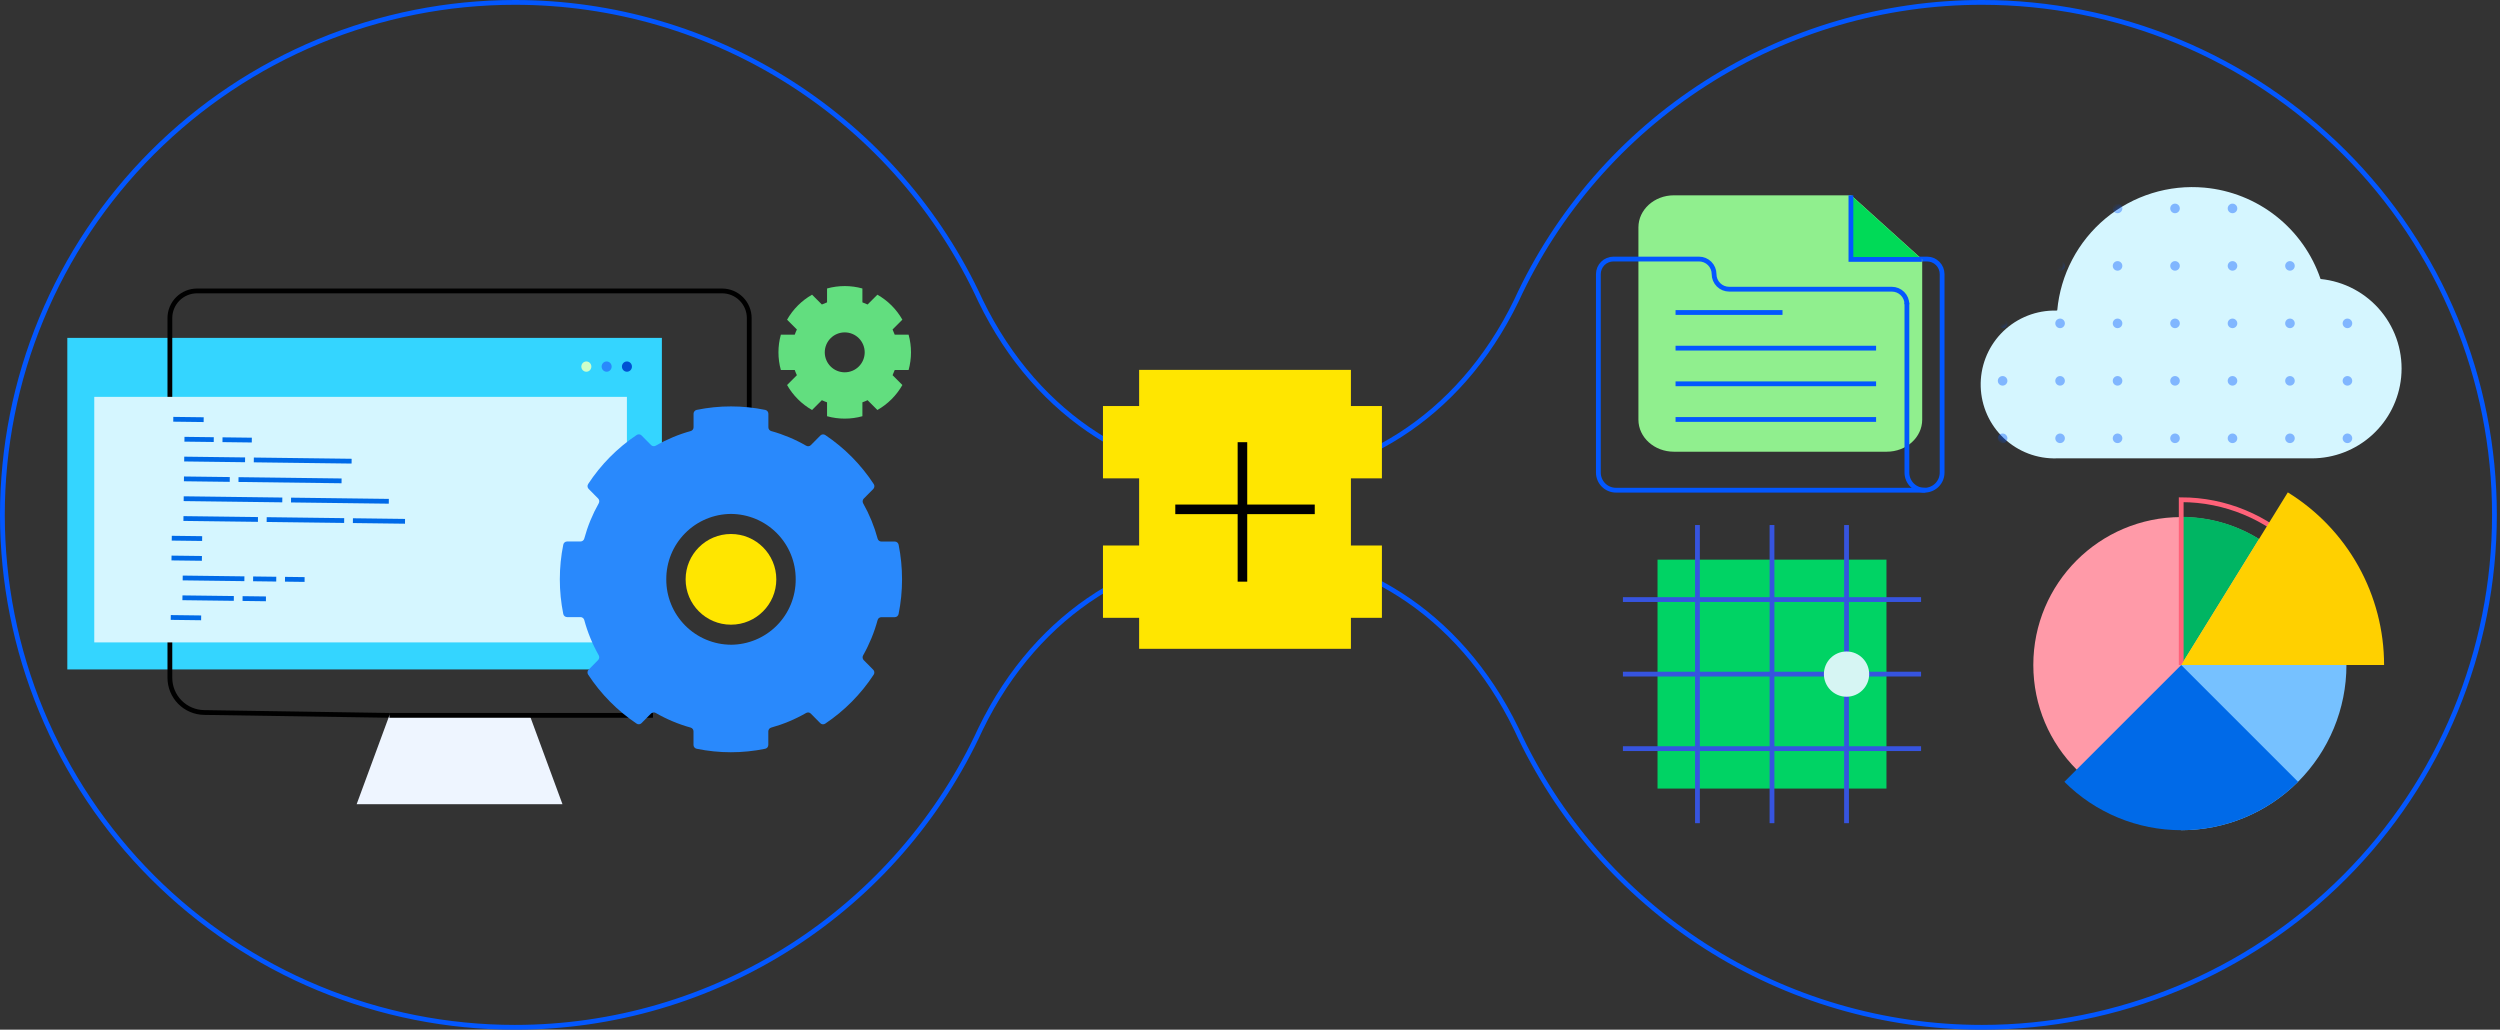 <svg xmlns="http://www.w3.org/2000/svg" width="522" height="215" viewBox="0 0 522 215" fill="none"><rect x="0" y="0" width="522" height="215" fill="#333333" stroke="none"/><g clip-path="url(#clip0_4172_1659)"><path d="M413.841 0.5C393.376 0.497 373.339 6.364 356.106 17.403C338.873 28.442 325.167 44.192 316.613 62.784C292.438 112.641 228.904 112.641 204.73 62.784C196.175 44.191 182.469 28.442 165.236 17.403C148.003 6.363 127.966 0.497 107.5 0.5C93.448 0.5 79.535 3.267 66.553 8.645C53.571 14.022 41.775 21.903 31.839 31.839C21.903 41.775 14.022 53.571 8.645 66.553C3.267 79.535 0.5 93.448 0.5 107.5C0.5 121.551 3.267 135.465 8.645 148.447C14.022 161.429 21.903 173.225 31.839 183.161C41.775 193.097 53.571 200.978 66.553 206.355C79.535 211.733 93.448 214.5 107.5 214.5C127.966 214.503 148.005 208.638 165.239 197.598C182.472 186.559 196.179 170.809 204.734 152.216C228.908 102.359 292.442 102.359 316.617 152.216C325.171 170.808 338.877 186.558 356.11 197.597C373.343 208.636 393.38 214.503 413.845 214.5C442.223 214.499 469.437 203.225 489.503 183.159C509.568 163.093 520.841 135.877 520.84 107.5C520.841 93.449 518.073 79.535 512.696 66.553C507.319 53.571 499.437 41.776 489.501 31.84C479.566 21.904 467.77 14.022 454.788 8.645C441.807 3.268 427.893 0.5 413.841 0.5Z" stroke="#0357FF" stroke-miterlimit="10"></path><path d="M237.851 135.471V77.23H282.071V135.471H237.851Z" fill="#FFE600"></path><path d="M230.301 129V113.901H245.4V129H230.301ZM230.301 99.88V84.781H245.4V99.88H230.301ZM274.521 129V113.901H288.542V129H274.521ZM274.521 99.88V84.781H288.542V99.88H274.521Z" fill="#FFE600"></path><path d="M245.401 106.351H274.521ZM259.421 121.45V92.33Z" fill="white"></path><path d="M245.401 106.351H274.521M259.421 121.45V92.33" stroke="black" stroke-width="2" stroke-miterlimit="10"></path><path d="M14.056 70.55H138.203V139.78H14.056V70.55Z" fill="#34D5FF"></path><path d="M122.429 77.619C123.007 77.619 123.476 77.138 123.476 76.545C123.476 75.952 123.007 75.471 122.429 75.471C121.851 75.471 121.382 75.952 121.382 76.545C121.382 77.138 121.851 77.619 122.429 77.619Z" fill="#CDFFCA"></path><path d="M126.667 77.619C127.245 77.619 127.714 77.138 127.714 76.545C127.714 75.952 127.245 75.471 126.667 75.471C126.089 75.471 125.62 75.952 125.62 76.545C125.62 77.138 126.089 77.619 126.667 77.619Z" fill="#2989FC"></path><path d="M130.904 77.619C131.483 77.619 131.951 77.138 131.951 76.545C131.951 75.952 131.483 75.471 130.904 75.471C130.326 75.471 129.857 75.952 129.857 76.545C129.857 77.138 130.326 77.619 130.904 77.619Z" fill="#0051D3"></path><path d="M156.441 98.303V66.412C156.441 64.909 155.844 63.468 154.781 62.406C153.719 61.343 152.277 60.746 150.775 60.746H41.138C40.394 60.746 39.657 60.892 38.969 61.177C38.282 61.462 37.657 61.879 37.131 62.405C36.604 62.931 36.187 63.556 35.902 64.244C35.617 64.931 35.471 65.668 35.471 66.412V141.519C35.471 143.423 36.219 145.25 37.554 146.606C38.89 147.962 40.706 148.739 42.609 148.768L81.309 149.368" stroke="black" stroke-miterlimit="10"></path><path d="M110.609 149.368L117.447 167.921H74.467L81.305 149.368H136.339" fill="#EEF5FF"></path><path d="M19.683 82.866H130.897V134.134H19.683V82.866Z" fill="#D5F6FF"></path><path d="M81.305 149.368H136.34" stroke="black" stroke-miterlimit="10"></path><path d="M189.715 77.26C190.383 74.845 190.383 72.294 189.715 69.88H186.815C186.685 69.512 186.536 69.15 186.368 68.798L188.417 66.75C187.179 64.572 185.376 62.769 183.199 61.532L181.151 63.58C180.798 63.412 180.437 63.263 180.069 63.133V60.233C177.654 59.564 175.103 59.564 172.689 60.233V63.133C172.32 63.263 171.959 63.412 171.607 63.58L169.559 61.531C167.381 62.768 165.578 64.571 164.341 66.749L166.389 68.797C166.22 69.149 166.071 69.51 165.942 69.879H163.042C162.373 72.293 162.373 74.844 163.042 77.259H165.942C166.071 77.627 166.22 77.989 166.389 78.341L164.34 80.389C165.577 82.567 167.38 84.37 169.558 85.608L171.606 83.56C171.958 83.728 172.32 83.877 172.689 84.007V86.907C175.103 87.576 177.654 87.576 180.069 86.907V84.007C180.437 83.877 180.798 83.728 181.151 83.559L183.2 85.608C185.377 84.371 187.18 82.568 188.418 80.39L186.369 78.341C186.537 77.988 186.686 77.627 186.816 77.259L189.715 77.26ZM176.379 77.739C175.831 77.739 175.289 77.631 174.783 77.421C174.278 77.212 173.818 76.905 173.431 76.518C173.044 76.131 172.737 75.671 172.528 75.165C172.318 74.659 172.21 74.117 172.211 73.57C172.211 72.465 172.65 71.404 173.431 70.623C174.213 69.841 175.273 69.402 176.379 69.402C176.926 69.402 177.468 69.51 177.974 69.719C178.48 69.928 178.939 70.235 179.326 70.622C179.714 71.009 180.021 71.469 180.23 71.975C180.44 72.48 180.548 73.022 180.548 73.57C180.548 74.117 180.44 74.66 180.23 75.165C180.021 75.671 179.714 76.131 179.327 76.518C178.94 76.905 178.48 77.212 177.974 77.422C177.468 77.631 176.926 77.739 176.379 77.739Z" fill="#62DE7F"></path><path d="M187.631 113.738C187.595 113.552 187.496 113.384 187.35 113.262C187.204 113.141 187.02 113.075 186.831 113.074H184.031C183.853 113.074 183.68 113.015 183.538 112.906C183.397 112.798 183.296 112.646 183.25 112.474C182.553 109.899 181.537 107.421 180.227 105.097C180.137 104.94 180.101 104.758 180.124 104.579C180.148 104.4 180.228 104.234 180.355 104.105L182.336 102.105C182.468 101.972 182.55 101.798 182.57 101.611C182.589 101.425 182.544 101.237 182.443 101.08C179.787 97.016 176.34 93.53 172.307 90.829C172.151 90.726 171.965 90.68 171.78 90.7C171.594 90.72 171.422 90.803 171.292 90.937L169.311 92.937C169.184 93.064 169.019 93.146 168.842 93.169C168.664 93.192 168.483 93.156 168.329 93.065C166.034 91.741 163.581 90.713 161.029 90.006C160.857 89.957 160.707 89.853 160.6 89.711C160.494 89.568 160.436 89.395 160.438 89.217V86.387C160.437 86.199 160.371 86.016 160.252 85.871C160.133 85.725 159.967 85.625 159.783 85.587C157.428 85.102 155.031 84.858 152.627 84.858C150.223 84.857 147.825 85.1 145.471 85.583C145.286 85.621 145.12 85.721 145.001 85.867C144.882 86.012 144.816 86.195 144.815 86.383V89.213C144.816 89.391 144.759 89.564 144.652 89.707C144.545 89.849 144.395 89.953 144.224 90.002C141.671 90.708 139.218 91.734 136.924 93.057C136.769 93.147 136.588 93.183 136.411 93.16C136.233 93.137 136.068 93.055 135.942 92.928L133.962 90.928C133.831 90.794 133.659 90.711 133.474 90.691C133.288 90.671 133.102 90.717 132.947 90.82C128.912 93.519 125.462 97.004 122.805 101.066C122.703 101.224 122.658 101.411 122.677 101.598C122.697 101.784 122.78 101.959 122.912 102.092L124.892 104.092C125.018 104.221 125.098 104.388 125.121 104.567C125.144 104.746 125.108 104.927 125.019 105.084C123.707 107.407 122.691 109.885 121.993 112.46C121.947 112.632 121.845 112.784 121.704 112.892C121.563 113.001 121.39 113.06 121.212 113.06H118.412C118.222 113.06 118.039 113.127 117.893 113.248C117.747 113.369 117.647 113.537 117.612 113.723C117.132 116.104 116.891 118.526 116.891 120.955C116.889 123.384 117.13 125.807 117.609 128.188C117.644 128.374 117.743 128.542 117.889 128.663C118.035 128.784 118.219 128.851 118.409 128.851H121.209C121.387 128.851 121.56 128.91 121.701 129.019C121.842 129.127 121.943 129.279 121.99 129.451C122.687 132.026 123.702 134.504 125.013 136.828C125.102 136.985 125.138 137.167 125.115 137.346C125.092 137.525 125.011 137.692 124.885 137.821L122.904 139.821C122.772 139.954 122.689 140.129 122.67 140.315C122.65 140.502 122.695 140.689 122.797 140.847C125.452 144.911 128.9 148.397 132.934 151.098C133.089 151.201 133.275 151.247 133.461 151.227C133.646 151.207 133.818 151.123 133.949 150.99L135.929 148.99C136.055 148.863 136.22 148.781 136.398 148.758C136.576 148.735 136.756 148.771 136.911 148.862C139.205 150.185 141.658 151.213 144.211 151.92C144.382 151.969 144.532 152.073 144.639 152.215C144.746 152.358 144.803 152.532 144.802 152.71V155.54C144.803 155.728 144.868 155.91 144.987 156.056C145.107 156.202 145.272 156.302 145.457 156.34C147.811 156.825 150.209 157.069 152.613 157.069C155.016 157.07 157.413 156.827 159.768 156.343C159.952 156.305 160.118 156.205 160.238 156.059C160.357 155.914 160.423 155.731 160.424 155.543V152.713C160.423 152.535 160.48 152.362 160.586 152.219C160.693 152.077 160.844 151.974 161.015 151.925C163.567 151.219 166.02 150.192 168.315 148.87C168.469 148.779 168.65 148.743 168.828 148.766C169.005 148.79 169.17 148.871 169.297 148.999L171.276 150.999C171.406 151.132 171.578 151.216 171.764 151.236C171.949 151.256 172.135 151.21 172.291 151.107C176.325 148.408 179.775 144.923 182.432 140.861C182.534 140.703 182.579 140.516 182.559 140.329C182.54 140.142 182.457 139.968 182.325 139.835L180.346 137.835C180.219 137.706 180.138 137.539 180.115 137.36C180.092 137.181 180.129 136.999 180.219 136.843C181.53 134.52 182.547 132.042 183.245 129.467C183.291 129.295 183.392 129.143 183.533 129.034C183.675 128.926 183.848 128.867 184.026 128.867H186.826C187.015 128.867 187.199 128.8 187.345 128.679C187.491 128.558 187.59 128.39 187.626 128.204C188.106 125.823 188.347 123.4 188.347 120.971C188.348 118.542 188.109 116.119 187.631 113.738ZM152.631 134.619C149.028 134.599 145.581 133.15 143.048 130.589C140.514 128.028 139.101 124.565 139.121 120.963C139.102 117.361 140.514 113.899 143.048 111.338C145.582 108.777 149.028 107.328 152.631 107.308C156.233 107.328 159.68 108.777 162.213 111.338C164.747 113.899 166.16 117.361 166.141 120.963C166.151 122.747 165.809 124.516 165.135 126.168C164.461 127.821 163.468 129.324 162.213 130.592C160.958 131.861 159.465 132.87 157.82 133.561C156.175 134.252 154.41 134.613 152.626 134.622L152.631 134.619Z" fill="#2989FC"></path><path d="M152.626 130.434C157.855 130.434 162.094 126.195 162.094 120.966C162.094 115.737 157.855 111.498 152.626 111.498C147.397 111.498 143.158 115.737 143.158 120.966C143.158 126.195 147.397 130.434 152.626 130.434Z" fill="#FFE600"></path><path d="M42.526 87.625L36.181 87.545M38.513 91.713L44.633 91.79M46.456 91.814L52.578 91.891M38.461 95.851L51.172 96.012M52.995 96.035L73.416 96.293M38.407 99.989L47.972 100.11M49.797 100.133L71.319 100.405M38.355 104.127L58.944 104.388M60.767 104.411L81.184 104.669M38.303 108.266L53.859 108.463M55.682 108.486L71.862 108.691M73.686 108.713L84.567 108.851M42.209 112.454L35.864 112.374M42.157 116.592L35.812 116.512" stroke="#006AE8" stroke-miterlimit="10"></path><path d="M38.146 120.68L51.028 120.843M52.851 120.866L57.683 120.927M59.506 120.95L63.598 121.002M38.093 124.818L48.825 124.954M50.649 124.977L55.527 125.039" stroke="#006AE8" stroke-miterlimit="10"></path><path d="M42 129.007L35.655 128.927" stroke="#006AE8" stroke-miterlimit="10"></path><path d="M429.453 64.799H429.553C429.89 61.098 430.952 57.499 432.68 54.209C434.408 50.918 436.767 48 439.622 45.621C442.478 43.242 445.774 41.449 449.322 40.344C452.87 39.239 456.602 38.844 460.303 39.181C465.753 39.677 470.943 41.743 475.243 45.128C479.544 48.514 482.77 53.073 484.532 58.255C486.985 58.498 489.366 59.222 491.54 60.386C493.713 61.549 495.636 63.129 497.198 65.036C498.761 66.942 499.933 69.138 500.647 71.498C501.361 73.857 501.603 76.334 501.36 78.787C500.901 83.417 498.739 87.711 495.293 90.837C491.848 93.963 487.364 95.698 482.712 95.706H429.448C427.422 95.765 425.404 95.425 423.51 94.704C421.616 93.983 419.882 92.896 418.408 91.506C416.934 90.115 415.748 88.447 414.918 86.598C414.089 84.749 413.631 82.755 413.572 80.729C413.513 78.703 413.853 76.686 414.574 74.791C415.295 72.897 416.382 71.163 417.772 69.689C419.163 68.215 420.831 67.029 422.68 66.199C424.529 65.37 426.523 64.912 428.549 64.853C428.848 64.844 429.148 64.844 429.449 64.853L429.453 64.799Z" fill="#D5F6FF"></path><path d="M455.437 169.728C472.492 169.728 486.318 155.902 486.318 138.847C486.318 121.792 472.492 107.966 455.437 107.966C438.382 107.966 424.556 121.792 424.556 138.847C424.556 155.902 438.382 169.728 455.437 169.728Z" fill="#FF9AA8"></path><path d="M455.473 138.8L471.699 112.527C466.826 109.507 461.205 107.911 455.473 107.919V138.8Z" fill="#00B563"></path><path d="M455.437 173.346C464.586 173.346 473.362 169.711 479.832 163.241C486.302 156.771 489.937 147.996 489.937 138.846H455.437V173.346Z" fill="#76C1FF"></path><path d="M431.042 163.241C437.512 169.711 446.287 173.345 455.436 173.345C464.586 173.345 473.361 169.711 479.831 163.241L455.437 138.851L431.042 163.241Z" fill="#006AE8"></path><path d="M489.936 138.846C489.936 129.696 486.301 120.921 479.831 114.451C473.361 107.981 464.586 104.346 455.436 104.346V138.846" stroke="#FF6279" stroke-miterlimit="10"></path><path d="M455.437 138.847L477.695 102.807C483.84 106.602 488.912 111.906 492.431 118.213C495.949 124.521 497.795 131.624 497.796 138.847H455.437Z" fill="#FFD000"></path><path d="M401.837 102.354C402.319 102.354 402.797 102.26 403.243 102.075C403.689 101.891 404.094 101.621 404.436 101.28C404.777 100.939 405.048 100.534 405.233 100.088C405.418 99.642 405.514 99.164 405.514 98.682V57.237C405.514 56.823 405.432 56.414 405.274 56.032C405.115 55.65 404.883 55.303 404.59 55.01C404.298 54.718 403.95 54.486 403.568 54.328C403.186 54.17 402.776 54.089 402.363 54.089H348.094" stroke="#0357FF" stroke-miterlimit="10"></path><path d="M386.542 40.782H349.509C345.419 40.782 342.102 43.782 342.102 47.474V87.625C342.102 91.325 345.418 94.317 349.509 94.317H393.949C398.04 94.317 401.357 91.317 401.357 87.625V54.166L386.542 40.782Z" fill="#90EF8E"></path><path d="M349.855 87.584H391.729M349.855 80.139H391.729M349.855 72.694H391.729M349.855 65.249H372.187" stroke="#0357FF" stroke-miterlimit="10"></path><path d="M386.472 40.782V54.166H401.285" fill="#00DA57"></path><path d="M386.472 40.782V54.166H401.285" stroke="#0357FF" stroke-miterlimit="10"></path><path d="M398.162 63.183V98.683C398.162 99.166 398.258 99.643 398.443 100.089C398.627 100.535 398.898 100.939 399.24 101.28C399.581 101.621 399.986 101.892 400.432 102.076C400.878 102.261 401.356 102.355 401.838 102.355" stroke="#0357FF" stroke-miterlimit="10"></path><path d="M398.162 63.532C398.162 63.118 398.081 62.709 397.922 62.327C397.764 61.945 397.532 61.597 397.239 61.305C396.946 61.013 396.599 60.781 396.217 60.623C395.834 60.465 395.425 60.384 395.011 60.384H361.05C360.215 60.384 359.414 60.053 358.823 59.462C358.232 58.872 357.9 58.071 357.899 57.236C357.899 56.822 357.817 56.413 357.659 56.031C357.501 55.649 357.268 55.301 356.976 55.009C356.683 54.717 356.336 54.485 355.954 54.327C355.572 54.169 355.162 54.088 354.748 54.088H336.891C336.478 54.088 336.068 54.169 335.686 54.327C335.304 54.485 334.956 54.717 334.664 55.009C334.371 55.301 334.139 55.649 333.98 56.031C333.822 56.413 333.74 56.822 333.74 57.236V98.681C333.74 99.163 333.836 99.641 334.021 100.087C334.206 100.533 334.477 100.938 334.818 101.279C335.16 101.62 335.565 101.89 336.011 102.074C336.457 102.259 336.935 102.353 337.417 102.353H402.017" stroke="#0357FF" stroke-miterlimit="10"></path><path d="M346.092 116.853H393.894V164.655H346.092V116.853Z" fill="#00D364"></path><path d="M354.429 171.881V109.627M369.993 171.881V109.627M385.556 171.881V109.627M401.12 156.317H338.866M401.12 140.754H338.866M401.12 125.19H338.866" stroke="#3654DF" stroke-miterlimit="10"></path><path d="M385.557 145.479C388.167 145.479 390.282 143.363 390.282 140.754C390.282 138.144 388.167 136.029 385.557 136.029C382.947 136.029 380.832 138.144 380.832 140.754C380.832 143.363 382.947 145.479 385.557 145.479Z" fill="#D6F5F3"></path><g opacity="0.404"><mask id="mask0_4172_1659" style="mask-type:luminance" maskUnits="userSpaceOnUse" x="412" y="39" width="89" height="57"><path d="M428.501 64.96H428.601C428.938 61.259 430 57.66 431.728 54.37C433.456 51.08 435.814 48.162 438.67 45.783C441.525 43.404 444.821 41.611 448.369 40.506C451.918 39.401 455.649 39.005 459.35 39.342C464.8 39.838 469.99 41.904 474.29 45.289C478.591 48.675 481.817 53.234 483.579 58.416C486.032 58.659 488.413 59.383 490.587 60.546C492.76 61.71 494.683 63.29 496.245 65.196C497.808 67.103 498.98 69.298 499.694 71.658C500.408 74.017 500.65 76.494 500.407 78.947C499.948 83.577 497.786 87.871 494.34 90.997C490.895 94.123 486.411 95.858 481.759 95.866H428.495C426.469 95.925 424.451 95.585 422.557 94.864C420.663 94.143 418.929 93.056 417.455 91.666C415.981 90.275 414.795 88.607 413.965 86.758C413.135 84.909 412.678 82.915 412.619 80.889C412.56 78.863 412.9 76.846 413.621 74.951C414.342 73.057 415.429 71.323 416.819 69.849C418.21 68.375 419.878 67.189 421.727 66.359C423.576 65.53 425.57 65.072 427.596 65.013C427.896 65.004 428.196 65.004 428.496 65.013L428.501 64.96Z" fill="white"></path></mask><g mask="url(#mask0_4172_1659)"><path d="M490.145 44.519C490.697 44.519 491.145 44.071 491.145 43.519C491.145 42.967 490.697 42.519 490.145 42.519C489.592 42.519 489.145 42.967 489.145 43.519C489.145 44.071 489.592 44.519 490.145 44.519Z" fill="#0357FF"></path><path d="M490.145 56.519C490.697 56.519 491.145 56.071 491.145 55.519C491.145 54.967 490.697 54.519 490.145 54.519C489.592 54.519 489.145 54.967 489.145 55.519C489.145 56.071 489.592 56.519 490.145 56.519Z" fill="#0357FF"></path><path d="M490.145 68.519C490.697 68.519 491.145 68.071 491.145 67.519C491.145 66.967 490.697 66.519 490.145 66.519C489.592 66.519 489.145 66.967 489.145 67.519C489.145 68.071 489.592 68.519 490.145 68.519Z" fill="#0357FF"></path><path d="M490.145 80.519C490.697 80.519 491.145 80.071 491.145 79.519C491.145 78.967 490.697 78.519 490.145 78.519C489.592 78.519 489.145 78.967 489.145 79.519C489.145 80.071 489.592 80.519 490.145 80.519Z" fill="#0357FF"></path><path d="M490.145 92.519C490.697 92.519 491.145 92.071 491.145 91.519C491.145 90.967 490.697 90.519 490.145 90.519C489.592 90.519 489.145 90.967 489.145 91.519C489.145 92.071 489.592 92.519 490.145 92.519Z" fill="#0357FF"></path><path d="M478.145 44.519C478.697 44.519 479.145 44.071 479.145 43.519C479.145 42.967 478.697 42.519 478.145 42.519C477.592 42.519 477.145 42.967 477.145 43.519C477.145 44.071 477.592 44.519 478.145 44.519Z" fill="#0357FF"></path><path d="M478.145 56.519C478.697 56.519 479.145 56.071 479.145 55.519C479.145 54.967 478.697 54.519 478.145 54.519C477.592 54.519 477.145 54.967 477.145 55.519C477.145 56.071 477.592 56.519 478.145 56.519Z" fill="#0357FF"></path><path d="M478.145 68.519C478.697 68.519 479.145 68.071 479.145 67.519C479.145 66.967 478.697 66.519 478.145 66.519C477.592 66.519 477.145 66.967 477.145 67.519C477.145 68.071 477.592 68.519 478.145 68.519Z" fill="#0357FF"></path><path d="M478.145 80.519C478.697 80.519 479.145 80.071 479.145 79.519C479.145 78.967 478.697 78.519 478.145 78.519C477.592 78.519 477.145 78.967 477.145 79.519C477.145 80.071 477.592 80.519 478.145 80.519Z" fill="#0357FF"></path><path d="M478.145 92.519C478.697 92.519 479.145 92.071 479.145 91.519C479.145 90.967 478.697 90.519 478.145 90.519C477.592 90.519 477.145 90.967 477.145 91.519C477.145 92.071 477.592 92.519 478.145 92.519Z" fill="#0357FF"></path><path d="M466.145 44.519C466.697 44.519 467.145 44.071 467.145 43.519C467.145 42.967 466.697 42.519 466.145 42.519C465.592 42.519 465.145 42.967 465.145 43.519C465.145 44.071 465.592 44.519 466.145 44.519Z" fill="#0357FF"></path><path d="M466.145 56.519C466.697 56.519 467.145 56.071 467.145 55.519C467.145 54.967 466.697 54.519 466.145 54.519C465.592 54.519 465.145 54.967 465.145 55.519C465.145 56.071 465.592 56.519 466.145 56.519Z" fill="#0357FF"></path><path d="M466.145 68.519C466.697 68.519 467.145 68.071 467.145 67.519C467.145 66.967 466.697 66.519 466.145 66.519C465.592 66.519 465.145 66.967 465.145 67.519C465.145 68.071 465.592 68.519 466.145 68.519Z" fill="#0357FF"></path><path d="M466.145 80.519C466.697 80.519 467.145 80.071 467.145 79.519C467.145 78.967 466.697 78.519 466.145 78.519C465.592 78.519 465.145 78.967 465.145 79.519C465.145 80.071 465.592 80.519 466.145 80.519Z" fill="#0357FF"></path><path d="M466.145 92.519C466.697 92.519 467.145 92.071 467.145 91.519C467.145 90.967 466.697 90.519 466.145 90.519C465.592 90.519 465.145 90.967 465.145 91.519C465.145 92.071 465.592 92.519 466.145 92.519Z" fill="#0357FF"></path><path d="M454.145 44.519C454.697 44.519 455.145 44.071 455.145 43.519C455.145 42.967 454.697 42.519 454.145 42.519C453.592 42.519 453.145 42.967 453.145 43.519C453.145 44.071 453.592 44.519 454.145 44.519Z" fill="#0357FF"></path><path d="M454.145 56.519C454.697 56.519 455.145 56.071 455.145 55.519C455.145 54.967 454.697 54.519 454.145 54.519C453.592 54.519 453.145 54.967 453.145 55.519C453.145 56.071 453.592 56.519 454.145 56.519Z" fill="#0357FF"></path><path d="M454.145 68.519C454.697 68.519 455.145 68.071 455.145 67.519C455.145 66.967 454.697 66.519 454.145 66.519C453.592 66.519 453.145 66.967 453.145 67.519C453.145 68.071 453.592 68.519 454.145 68.519Z" fill="#0357FF"></path><path d="M454.145 80.519C454.697 80.519 455.145 80.071 455.145 79.519C455.145 78.967 454.697 78.519 454.145 78.519C453.592 78.519 453.145 78.967 453.145 79.519C453.145 80.071 453.592 80.519 454.145 80.519Z" fill="#0357FF"></path><path d="M454.145 92.519C454.697 92.519 455.145 92.071 455.145 91.519C455.145 90.967 454.697 90.519 454.145 90.519C453.592 90.519 453.145 90.967 453.145 91.519C453.145 92.071 453.592 92.519 454.145 92.519Z" fill="#0357FF"></path><path d="M442.145 44.519C442.697 44.519 443.145 44.071 443.145 43.519C443.145 42.967 442.697 42.519 442.145 42.519C441.592 42.519 441.145 42.967 441.145 43.519C441.145 44.071 441.592 44.519 442.145 44.519Z" fill="#0357FF"></path><path d="M442.145 56.519C442.697 56.519 443.145 56.071 443.145 55.519C443.145 54.967 442.697 54.519 442.145 54.519C441.592 54.519 441.145 54.967 441.145 55.519C441.145 56.071 441.592 56.519 442.145 56.519Z" fill="#0357FF"></path><path d="M442.145 68.519C442.697 68.519 443.145 68.071 443.145 67.519C443.145 66.967 442.697 66.519 442.145 66.519C441.592 66.519 441.145 66.967 441.145 67.519C441.145 68.071 441.592 68.519 442.145 68.519Z" fill="#0357FF"></path><path d="M442.145 80.519C442.697 80.519 443.145 80.071 443.145 79.519C443.145 78.967 442.697 78.519 442.145 78.519C441.592 78.519 441.145 78.967 441.145 79.519C441.145 80.071 441.592 80.519 442.145 80.519Z" fill="#0357FF"></path><path d="M442.145 92.519C442.697 92.519 443.145 92.071 443.145 91.519C443.145 90.967 442.697 90.519 442.145 90.519C441.592 90.519 441.145 90.967 441.145 91.519C441.145 92.071 441.592 92.519 442.145 92.519Z" fill="#0357FF"></path><path d="M430.145 44.519C430.697 44.519 431.145 44.071 431.145 43.519C431.145 42.967 430.697 42.519 430.145 42.519C429.592 42.519 429.145 42.967 429.145 43.519C429.145 44.071 429.592 44.519 430.145 44.519Z" fill="#0357FF"></path><path d="M430.145 56.519C430.697 56.519 431.145 56.071 431.145 55.519C431.145 54.967 430.697 54.519 430.145 54.519C429.592 54.519 429.145 54.967 429.145 55.519C429.145 56.071 429.592 56.519 430.145 56.519Z" fill="#0357FF"></path><path d="M430.145 68.519C430.697 68.519 431.145 68.071 431.145 67.519C431.145 66.967 430.697 66.519 430.145 66.519C429.592 66.519 429.145 66.967 429.145 67.519C429.145 68.071 429.592 68.519 430.145 68.519Z" fill="#0357FF"></path><path d="M430.145 80.519C430.697 80.519 431.145 80.071 431.145 79.519C431.145 78.967 430.697 78.519 430.145 78.519C429.592 78.519 429.145 78.967 429.145 79.519C429.145 80.071 429.592 80.519 430.145 80.519Z" fill="#0357FF"></path><path d="M430.145 92.519C430.697 92.519 431.145 92.071 431.145 91.519C431.145 90.967 430.697 90.519 430.145 90.519C429.592 90.519 429.145 90.967 429.145 91.519C429.145 92.071 429.592 92.519 430.145 92.519Z" fill="#0357FF"></path><path d="M418.145 44.519C418.697 44.519 419.145 44.071 419.145 43.519C419.145 42.967 418.697 42.519 418.145 42.519C417.592 42.519 417.145 42.967 417.145 43.519C417.145 44.071 417.592 44.519 418.145 44.519Z" fill="#0357FF"></path><path d="M418.145 56.519C418.697 56.519 419.145 56.071 419.145 55.519C419.145 54.967 418.697 54.519 418.145 54.519C417.592 54.519 417.145 54.967 417.145 55.519C417.145 56.071 417.592 56.519 418.145 56.519Z" fill="#0357FF"></path><path d="M418.145 68.519C418.697 68.519 419.145 68.071 419.145 67.519C419.145 66.967 418.697 66.519 418.145 66.519C417.592 66.519 417.145 66.967 417.145 67.519C417.145 68.071 417.592 68.519 418.145 68.519Z" fill="#0357FF"></path><path d="M418.145 80.519C418.697 80.519 419.145 80.071 419.145 79.519C419.145 78.967 418.697 78.519 418.145 78.519C417.592 78.519 417.145 78.967 417.145 79.519C417.145 80.071 417.592 80.519 418.145 80.519Z" fill="#0357FF"></path><path d="M418.145 92.519C418.697 92.519 419.145 92.071 419.145 91.519C419.145 90.967 418.697 90.519 418.145 90.519C417.592 90.519 417.145 90.967 417.145 91.519C417.145 92.071 417.592 92.519 418.145 92.519Z" fill="#0357FF"></path></g></g></g><defs><clipPath id="clip0_4172_1659"><rect width="522" height="215" fill="white"></rect></clipPath></defs></svg>